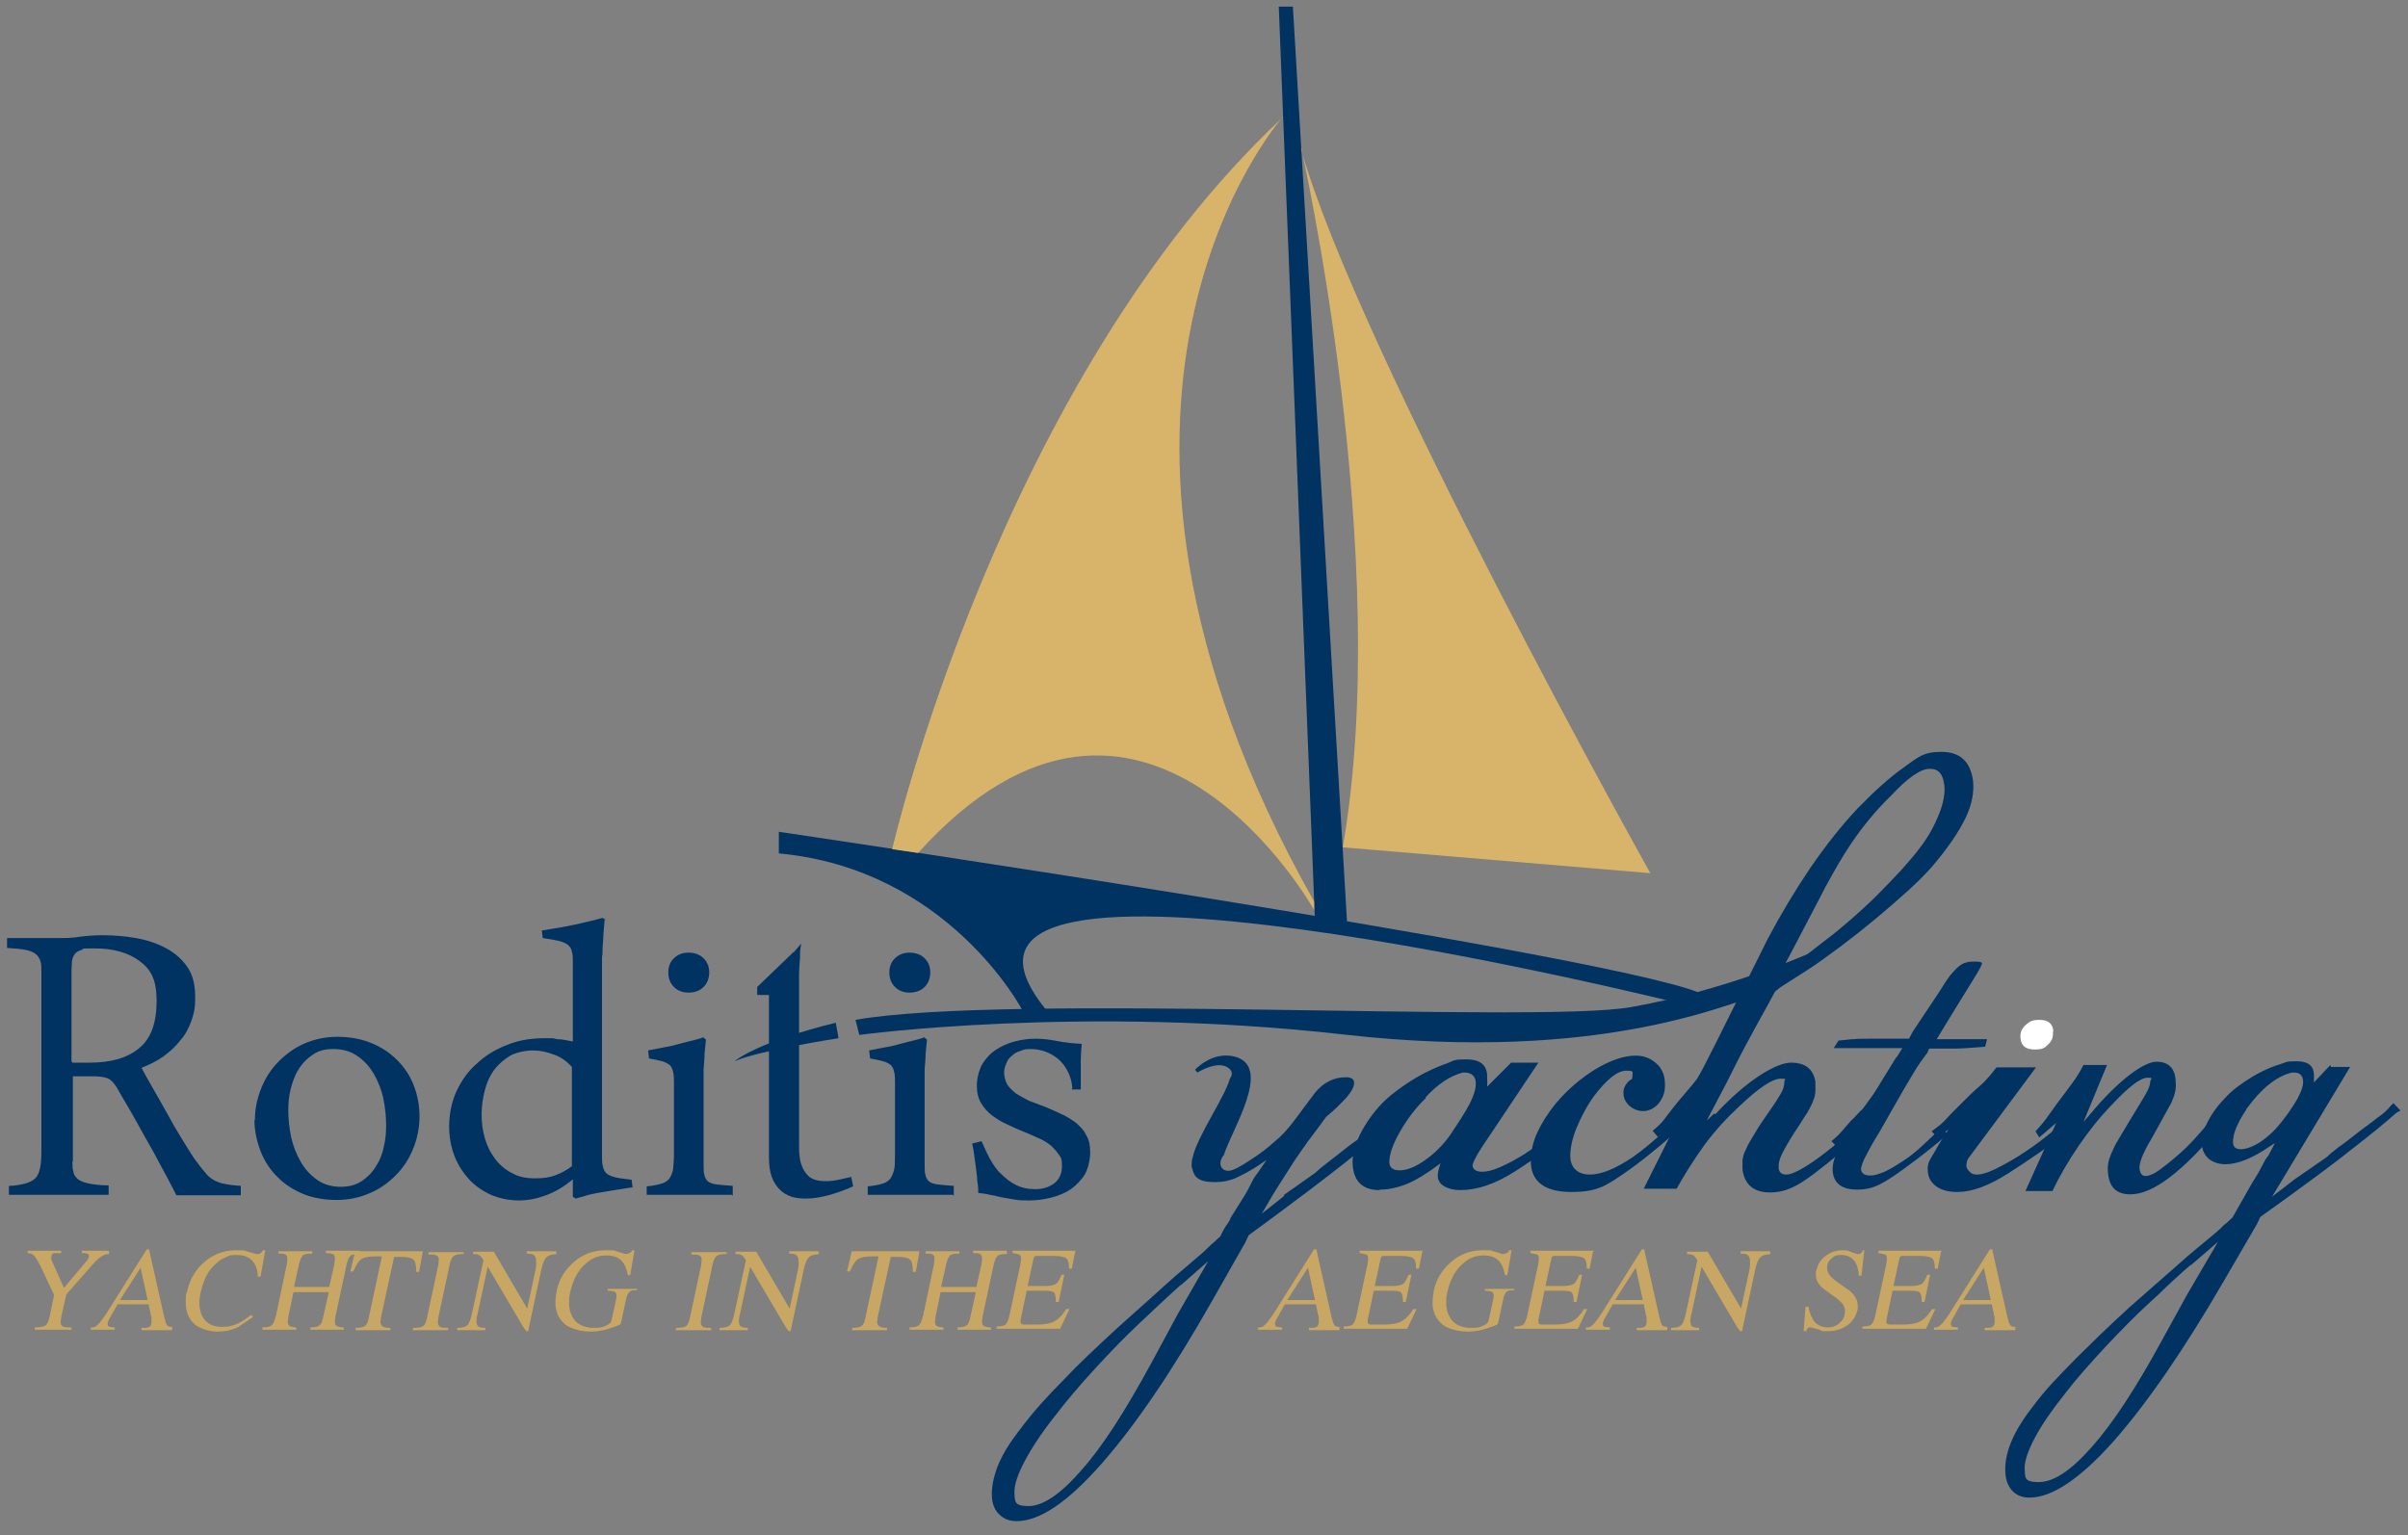 <svg xmlns="http://www.w3.org/2000/svg" id="Layer_1" viewBox="0 0 512 326.5"><rect x="0" y="0" width="512" height="326.5" fill="#808080" stroke="none"/><defs><style> .st0 { fill: #c7a763; } .st1, .st2 { fill: #003262; } .st1, .st3 { fill-rule: evenodd; } .st4 { fill: #fff; } .st3 { fill: #d7b46a; } </style></defs><path class="st0" d="M423.3,276.5l-1.5-6.9-4.4,6.9h5.8ZM428.5,282.4v.5h-6.5v-.5c.8,0,1.2,0,1.4-.1.4-.1.6-.4.7-.9,0,0,0-.2,0-.3,0-.3,0-.5,0-.8,0-.3,0-.4-.1-.5l-.5-2.4h-6.6l-1.7,3c0,0-.1.2-.2.3,0,.2-.1.3-.2.6,0,.5,0,.8.5.9.2,0,.6.1,1,.1v.5h-5.1v-.5c.4,0,.6,0,.8-.1.2,0,.4-.2.7-.5.3-.2.7-.8,1.3-1.6.4-.6.9-1.3,1.3-2l7.8-12.4h.5l.3,1.4,2.9,12.9c.2.9.4,1.5.6,1.8.2.3.6.4,1.2.4ZM412.7,266.2l-.7,3.6h-.6c0-1.1-.2-1.9-.6-2.2-.4-.3-1.3-.5-2.7-.5h-3.4c-.3,0-.5,0-.6.1-.1,0-.2.3-.3.7l-1.2,5.6h3.8c1.1,0,1.8-.2,2.3-.5.3-.3.7-.9,1.1-1.9h.6l-1.2,5.8h-.6c0-1-.1-1.7-.4-2-.2-.3-.9-.4-2-.4h-3.8s-1.3,6.2-1.3,6.2c0,.2,0,.3,0,.5,0,.3.2.4.6.5.4,0,1.4,0,2.9,0s2.8-.2,3.7-.7c.9-.5,1.7-1.3,2.5-2.6h.7l-2,4.2h-13.5v-.5c.9,0,1.5-.1,1.9-.4.3-.3.6-.9.8-1.8l2.4-11.2c0-.3,0-.5.1-.6,0,0,0-.2,0-.4,0-.5-.1-.8-.4-.9-.3-.1-.7-.2-1.4-.3v-.5h13.5ZM396.4,265.9l-.6,5.4h-.6c0-1.2-.3-2.2-.8-3-.7-.9-1.6-1.4-2.9-1.4s-1.4.2-1.9.6c-.6.4-1,1-1.1,1.8,0,.1,0,.2,0,.3v.2c0,.8.6,1.7,1.7,2.5,1,.8,2.1,1.5,3.1,2.2,1.1,1,1.7,2,1.7,3.2v.6c0,.2,0,.3-.1.4-.3,1.2-.9,2.2-1.9,3-1.2.9-2.6,1.4-4.3,1.4s-1.2,0-1.8-.3c-.6-.2-1.2-.3-1.9-.5-.3,0-.5,0-.6.2-.2.1-.3.3-.3.6h-.6l.4-5.2h.6c.3,1.5.8,2.6,1.4,3.3.7.7,1.6,1.1,2.7,1.1s1.7-.3,2.4-.8c.7-.6,1.1-1.2,1.2-1.9,0-.4.1-.6.1-.8,0-.5-.2-1.1-.6-1.6-.5-.6-1.4-1.3-2.6-2.1-1.1-.8-1.8-1.3-2.1-1.7-.6-.7-.9-1.4-.9-2.2v-.6c0-.2,0-.3.1-.4.3-1.4,1-2.4,2.1-3.2,1-.7,2.1-1.1,3.4-1.1s1.2.1,2,.4c.7.3,1.2.4,1.3.4.3,0,.6,0,.8-.3.1-.1.2-.3.3-.5h.6ZM376.4,266.2v.5c-1.1.1-1.7.3-2,.6-.5.4-.9,1.3-1.2,2.7l-2.8,13.1h-.4l-.6-.8-7.6-12.9-2.1,9.8c-.2.7-.3,1.3-.3,1.7s.1,1,.4,1.2c.3.2.8.3,1.5.3v.5h-6v-.5c1.1,0,1.8-.2,2.2-.6.4-.4.7-1.3,1-2.7l2.4-11.1c-.4-.6-.7-1-1-1.1s-.6-.2-1.2-.2v-.5h4.4l7.1,12.1,1.8-8.4c0-.3.1-.6.1-.9,0-.3,0-.6,0-.8,0-.6-.2-1.1-.5-1.3-.3-.2-.8-.3-1.5-.3v-.5h6ZM349.3,276.5l-1.5-6.9-4.4,6.9h5.8ZM354.5,282.4v.5h-6.5v-.5c.8,0,1.2,0,1.4-.1.4-.1.6-.4.7-.9,0,0,0-.2,0-.3,0-.3,0-.5,0-.8,0-.3,0-.4-.1-.5l-.5-2.4h-6.6l-1.7,3c0,0-.1.2-.2.3,0,.2-.1.3-.2.6,0,.5,0,.8.5.9.2,0,.6.1,1,.1v.5h-5.1v-.5c.4,0,.6,0,.8-.1.2,0,.4-.2.7-.5.3-.2.7-.8,1.3-1.6.4-.6.9-1.3,1.3-2l7.8-12.4h.5l.3,1.4,2.9,12.9c.2.9.4,1.5.6,1.8.2.3.6.4,1.2.4ZM338.7,266.2l-.7,3.6h-.6c0-1.1-.2-1.9-.6-2.2-.4-.3-1.3-.5-2.7-.5h-3.4c-.3,0-.5,0-.6.1-.1,0-.2.3-.3.7l-1.2,5.6h3.8c1.1,0,1.8-.2,2.3-.5.3-.3.7-.9,1.1-1.9h.6l-1.2,5.8h-.6c0-1-.1-1.7-.4-2-.2-.3-.9-.4-2-.4h-3.8s-1.3,6.2-1.3,6.2c0,.2,0,.3,0,.5,0,.3.2.4.6.5.4,0,1.4,0,2.9,0s2.8-.2,3.7-.7c.9-.5,1.7-1.3,2.5-2.6h.7l-2,4.2h-13.5v-.5c.9,0,1.5-.1,1.9-.4.3-.3.6-.9.8-1.8l2.4-11.2c0-.3,0-.5.1-.6,0,0,0-.2,0-.4,0-.5-.1-.8-.4-.9-.3-.1-.7-.2-1.4-.3v-.5h13.5ZM321.9,274v.4c-.8,0-1.2,0-1.5.3-.4.3-.6.8-.8,1.7l-1.1,5.1c0,.2-.8.5-2.3,1-1.5.5-2.9.7-4.1.7s-2.6-.2-3.6-.6c-1.3-.4-2.2-1.1-2.8-2-.4-.5-.7-1-.8-1.6-.2-.5-.3-1.1-.3-1.9s.1-1.7.3-2.8c.5-2.2,1.7-4.2,3.5-5.8,2-1.8,4.3-2.6,6.8-2.6s1.6,0,2.3.2c.7.2,1.4.4,2,.6.2,0,.5,0,.8-.2.3-.1.5-.3.6-.6h.5l-.9,5.3h-.5c-.2-1.2-.6-2.2-1.1-2.8-.8-1-1.9-1.4-3.5-1.4s-2.9.5-4.2,1.6c-1.7,1.4-2.9,3.5-3.5,6.4-.2.7-.2,1.5-.2,2.1,0,1.6.5,2.9,1.4,3.9.9.9,2.2,1.4,3.8,1.4s1.8-.1,2.5-.4c.7-.3,1.2-.6,1.3-1.1l.9-4.1c.1-.5.2-.9.2-1.2,0-.4-.1-.7-.4-.9-.3-.1-.8-.2-1.5-.2v-.4h6.5ZM302.4,266.2l-.7,3.6h-.6c0-1.1-.2-1.9-.6-2.2-.4-.3-1.3-.5-2.7-.5h-3.4c-.3,0-.5,0-.6.1-.1,0-.2.3-.3.7l-1.2,5.6h3.8c1.1,0,1.8-.2,2.3-.5.3-.3.7-.9,1.1-1.9h.6l-1.2,5.8h-.6c0-1-.1-1.7-.4-2-.2-.3-.9-.4-2-.4h-3.8s-1.3,6.2-1.3,6.2c0,.2,0,.3,0,.5,0,.3.2.4.6.5.4,0,1.4,0,2.9,0s2.8-.2,3.7-.7c.9-.5,1.7-1.3,2.5-2.6h.7l-2,4.2h-13.5v-.5c.9,0,1.5-.1,1.9-.4.3-.3.6-.9.8-1.8l2.4-11.2c0-.3,0-.5.1-.6,0,0,0-.2,0-.4,0-.5-.1-.8-.4-.9-.3-.1-.7-.2-1.4-.3v-.5h13.5ZM279.6,276.5l-1.5-6.9-4.4,6.9h5.8ZM284.8,282.4v.5h-6.5v-.5c.8,0,1.2,0,1.4-.1.4-.1.6-.4.7-.9,0,0,0-.2,0-.3,0-.3,0-.5,0-.8,0-.3,0-.4-.1-.5l-.5-2.4h-6.6l-1.7,3c0,0-.1.2-.2.3,0,.2-.1.3-.2.6,0,.5,0,.8.5.9.2,0,.6.1,1,.1v.5h-5.1v-.5c.4,0,.6,0,.8-.1.2,0,.4-.2.7-.5.3-.2.7-.8,1.3-1.6.4-.6.9-1.3,1.3-2l7.8-12.4h.5l.3,1.4,2.9,12.9c.2.9.4,1.5.6,1.8.2.3.6.4,1.2.4ZM228.6,266.2l-.7,3.6h-.6c0-1.1-.2-1.9-.6-2.2-.4-.3-1.3-.5-2.7-.5h-3.4c-.3,0-.5,0-.6.1-.1,0-.2.3-.3.7l-1.2,5.6h3.8c1.1,0,1.8-.2,2.3-.5.3-.3.7-.9,1.1-1.9h.6l-1.2,5.8h-.6c0-1-.1-1.7-.4-2-.3-.3-.9-.4-2-.4h-3.8s-1.3,6.2-1.3,6.2c0,.2,0,.3,0,.5,0,.3.2.4.6.5.4,0,1.4,0,2.9,0s2.8-.2,3.7-.7c.9-.5,1.7-1.3,2.5-2.6h.7l-2,4.2h-13.5v-.5c.9,0,1.5-.1,1.9-.4.3-.3.6-.9.8-1.8l2.4-11.2c0-.3,0-.5.1-.6,0,0,0-.2,0-.4,0-.5-.1-.8-.4-.9-.3-.1-.7-.2-1.4-.3v-.5h13.5ZM214.1,266.2v.5c-1.1,0-1.7.1-2,.4-.3.3-.6.9-.8,1.8l-2.4,11.2c0,.2,0,.5-.1.7v.3c0,.4.1.7.4.9.3.2.8.3,1.5.3v.5h-7.1v-.5c1.1,0,1.8-.2,2.1-.6.3-.3.5-.9.7-2l1.1-4.9h-7.5l-1.1,5.3c0,.4-.1.8-.1,1,0,.4.1.7.4.9.3.2.8.3,1.4.3v.5h-7.2v-.5c1.1,0,1.8-.2,2.1-.6.3-.3.5-.9.8-2l2.3-10.9c0-.5.1-.9.1-1.1,0-.4-.1-.8-.4-.9-.3-.2-.8-.2-1.5-.2v-.5h7.2v.5c-1,0-1.7.1-2,.4-.3.3-.6.9-.8,1.8l-1.1,4.9h7.5l1.1-4.9c0-.2,0-.4.1-.6,0-.2,0-.4,0-.6,0-.4-.1-.7-.4-.9s-.8-.2-1.5-.2v-.5h7.1ZM195.5,266.2l-.8,4.3h-.6c0-1.4-.2-2.3-.6-2.6-.4-.4-1.3-.6-2.7-.6h-1.4l-2.8,12.9c0,.2,0,.5-.1.7v.3c0,.4.2.7.5.9.3.2.8.3,1.6.3v.5h-7.4v-.5c1.2,0,1.9-.2,2.2-.6.3-.3.5-.9.7-2l2.7-12.6h-1.4c-1.4,0-2.4.2-3,.6-.6.4-1.1,1.3-1.7,2.6h-.6l1-4.3h14.2ZM174.1,266.2v.5c-1.1.1-1.7.3-2,.6-.5.4-.9,1.3-1.2,2.7l-2.8,13.1h-.4l-.6-.8-7.6-12.9-2.1,9.8c-.2.7-.3,1.3-.3,1.7s.1,1,.4,1.2c.3.2.8.3,1.5.3v.5h-6v-.5c1.1,0,1.8-.2,2.2-.6.4-.4.7-1.3,1-2.7l2.4-11.1c-.4-.6-.7-1-1-1.1-.3-.2-.6-.2-1.2-.2v-.5h4.4l7.1,12.1,1.8-8.4c0-.3.1-.6.1-.9,0-.3,0-.6,0-.8,0-.6-.2-1.1-.5-1.3-.3-.2-.8-.3-1.5-.3v-.5h6ZM154.5,266.2v.5c-1.1,0-1.7.1-2.1.4-.4.3-.7.9-.9,1.9l-2.4,11.2c0,.4-.1.8-.1,1,0,.5.2.8.5,1,.3.2.9.2,1.7.2v.5h-7.5v-.5c1.1,0,1.8-.1,2.2-.4.4-.3.6-.9.8-1.8l2.4-11.2c0-.5.1-.8.1-1.1,0-.4-.2-.8-.5-.9-.3-.2-.9-.2-1.7-.2v-.5h7.5ZM135.4,274v.4c-.8,0-1.2,0-1.5.3-.4.3-.6.8-.8,1.7l-1.1,5.1c0,.2-.8.5-2.3,1-1.5.5-2.9.7-4.1.7s-2.6-.2-3.6-.6c-1.3-.4-2.2-1.1-2.8-2-.4-.5-.7-1-.8-1.6-.2-.5-.3-1.1-.3-1.9s.1-1.7.3-2.8c.5-2.2,1.7-4.2,3.5-5.8,2-1.8,4.3-2.6,6.8-2.6s1.6,0,2.3.2c.7.2,1.4.4,2,.6.2,0,.4,0,.8-.2.3-.1.5-.3.6-.6h.5l-.9,5.3h-.5c-.2-1.2-.6-2.2-1.1-2.8-.8-1-1.9-1.4-3.5-1.4s-2.9.5-4.2,1.6c-1.7,1.4-2.9,3.5-3.5,6.4-.2.8-.2,1.5-.2,2.1,0,1.6.5,2.9,1.4,3.9.9.9,2.2,1.4,3.8,1.4s1.8-.1,2.5-.4c.7-.3,1.2-.6,1.3-1.1l.9-4.1c.1-.5.2-.9.2-1.2,0-.4-.1-.7-.4-.9-.3-.1-.8-.2-1.5-.2v-.4h6.5ZM118.3,266.2v.5c-1.1.1-1.7.3-2,.6-.5.4-.9,1.3-1.2,2.7l-2.8,13.1h-.4l-.6-.8-7.6-12.9-2.1,9.8c-.2.7-.3,1.3-.3,1.7s.1,1,.4,1.2c.3.2.8.3,1.5.3v.5h-6v-.5c1.1,0,1.8-.2,2.2-.6.4-.4.7-1.3,1-2.7l2.4-11.1c-.4-.6-.7-1-1-1.1-.3-.2-.6-.2-1.2-.2v-.5h4.4l7.1,12.1,1.8-8.4c0-.3.1-.6.1-.9,0-.3,0-.6,0-.8,0-.6-.2-1.1-.5-1.3-.3-.2-.8-.3-1.5-.3v-.5h6ZM98.6,266.2v.5c-1.1,0-1.7.1-2.1.4-.4.3-.7.9-.9,1.9l-2.4,11.2c0,.4-.1.8-.1,1,0,.5.2.8.5,1,.3.2.9.2,1.7.2v.5h-7.5v-.5c1.1,0,1.8-.1,2.2-.4.4-.3.6-.9.8-1.8l2.4-11.2c0-.5.1-.8.1-1.1,0-.4-.2-.8-.5-.9-.3-.2-.9-.2-1.7-.2v-.5h7.5ZM89.9,266.2l-.8,4.3h-.6c0-1.4-.2-2.3-.6-2.6-.4-.4-1.3-.6-2.7-.6h-1.4l-2.8,12.9c0,.2,0,.5-.1.7v.3c0,.4.2.7.5.9.3.2.8.3,1.6.3v.5h-7.4v-.5c1.2,0,1.9-.2,2.2-.6.3-.3.5-.9.7-2l2.7-12.6h-1.4c-1.4,0-2.4.2-3,.6-.6.4-1.1,1.3-1.7,2.6h-.6l1-4.3h14.2ZM76.5,266.2v.5c-1.1,0-1.7.1-2,.4-.3.3-.6.9-.8,1.8l-2.4,11.2c0,.2,0,.5-.1.7v.3c0,.4.1.7.4.9.3.2.8.3,1.5.3v.5h-7.1v-.5c1.1,0,1.8-.2,2.1-.6.3-.3.5-.9.7-2l1.1-4.9h-7.5l-1.1,5.3c0,.4-.1.8-.1,1,0,.4.1.7.4.9.3.2.8.3,1.4.3v.5h-7.2v-.5c1.1,0,1.8-.2,2.1-.6.3-.3.5-.9.8-2l2.3-10.9c0-.5.1-.9.1-1.1,0-.4-.1-.8-.4-.9-.3-.2-.8-.2-1.5-.2v-.5h7.2v.5c-1,0-1.7.1-2,.4-.3.3-.6.9-.8,1.8l-1.1,4.9h7.5l1.1-4.9c0-.2,0-.4.1-.6,0-.2,0-.4,0-.6,0-.4-.1-.7-.4-.9-.3-.1-.8-.2-1.5-.2v-.5h7.1ZM56.4,265.9l-1,5.6h-.6c0-1.4-.4-2.5-1.1-3.3-.8-.9-1.9-1.3-3.4-1.3s-1.4.1-2.1.4c-.7.3-1.4.6-2,1.2-.7.6-1.4,1.3-1.9,2.1-.7,1.1-1.2,2.5-1.6,4.1-.2.8-.3,1.7-.3,2.4,0,1.7.5,3,1.4,3.9.9.8,2,1.2,3.4,1.2s2.7-.3,3.9-1c.7-.4,1.5-.9,2.3-1.6l.4.5c-1,.7-2.1,1.4-3.1,2.1-1.4.7-2.9,1-4.4,1s-3.5-.5-4.7-1.4c-1.4-1.1-2.1-2.7-2.1-4.8s0-1.5.3-2.4c.6-2.7,1.9-4.8,4-6.5,1.9-1.5,4-2.2,6.4-2.2s1.5,0,2.2.2c.7.2,1.4.4,2.1.6.2,0,.3,0,.4,0,.4,0,.8-.4,1-.8h.6ZM31.4,276.5l-1.5-6.9-4.4,6.9h5.8ZM36.6,282.4v.5h-6.5v-.5c.8,0,1.2,0,1.4-.1.4-.1.6-.4.7-.9,0,0,0-.2,0-.3,0-.3,0-.5,0-.8,0-.3,0-.4-.1-.5l-.5-2.4h-6.6l-1.7,3c0,0-.1.2-.2.3,0,.2-.1.3-.2.6,0,.5,0,.8.5.9.2,0,.6.1,1,.1v.5h-5.1v-.5c.4,0,.6,0,.8-.1.2,0,.4-.2.7-.5.3-.2.7-.8,1.3-1.6.4-.6.9-1.3,1.3-2l7.8-12.4h.5l.3,1.4,2.9,12.9c.2.9.4,1.5.6,1.8.2.3.6.4,1.2.4ZM23.2,266.2v.5c-.7,0-1.2.2-1.6.5-.7.4-1.5,1.2-2.5,2.4l-5,5.7-1.1,4.9c0,.3,0,.5-.1.6,0,0,0,.2,0,.4,0,.5.2.8.5.9.3.2.9.2,1.8.2v.5h-7.8v-.5c1.3,0,2-.2,2.4-.5.3-.3.6-1,.8-2l.9-4.4-2.3-4.9c-.8-1.8-1.5-2.9-1.9-3.4-.3-.4-.8-.6-1.4-.6v-.5h7.1v.5c-.7,0-1.1,0-1.5,0-.3,0-.5.3-.6.7,0,.1,0,.3,0,.5,0,.2.1.4.2.6l2.5,5.6,4.8-5.7c.2-.2.3-.4.3-.4.1-.2.2-.4.2-.5,0-.3,0-.5-.2-.6-.2-.2-.7-.2-1.3-.2v-.5h5.6Z"></path><path class="st2" d="M228,231.3c-.1-1.2-.4-2.3-.9-3.3-.5-1-1.1-1.9-1.9-2.6-.8-.7-1.7-1.3-2.8-1.7-1-.4-2.2-.6-3.3-.6s-1.4.1-2.1.4c-.7.2-1.3.5-1.8,1-.5.4-1,.9-1.2,1.6-.3.6-.5,1.3-.5,2.1s.3,1.8.7,2.5c.5.7,1.1,1.3,1.9,1.9.8.5,1.7,1,2.7,1.5,1,.4,2.1.8,3.2,1.2,1.2.5,2.4,1,3.6,1.6,1.2.5,2.2,1.2,3.2,1.9.9.8,1.7,1.6,2.2,2.7.6,1,.8,2.2.8,3.6s-.4,3.3-1.1,4.6c-.8,1.3-1.8,2.3-3,3.2-1.2.8-2.6,1.4-4.2,1.8-1.6.4-3.2.6-4.7.6s-2,0-3.1-.2c-1-.2-2-.3-2.9-.5-.8-.2-1.6-.4-2.3-.5-.8-.2-1.6-.3-2.5-.4,0-.7,0-1.5-.2-2.4,0-1-.2-2-.3-3-.1-1-.3-2-.4-2.9-.1-.9-.3-1.7-.4-2.2l2-.5c.6,1.3,1.1,2.5,1.8,3.8.7,1.2,1.4,2.3,2.4,3.2.9.9,1.9,1.7,3.1,2.3,1.2.6,2.5.9,4.1.9s2.9-.4,4-1.2c1.1-.8,1.7-2.1,1.7-3.7s-.2-1.8-.7-2.5c-.5-.7-1.1-1.4-1.8-2-.8-.6-1.6-1.1-2.6-1.5-1-.4-1.9-.9-3-1.3-1.2-.5-2.4-1-3.6-1.6-1.2-.5-2.2-1.2-3.2-1.9-.9-.7-1.7-1.6-2.3-2.6-.6-1-.9-2.3-.9-3.7s.4-3.2,1.1-4.5c.8-1.3,1.7-2.3,2.9-3.1,1.2-.8,2.5-1.4,4-1.8,1.5-.4,3-.6,4.5-.6s3.1.2,4.6.5c1.5.3,3.3.5,5.2.6-.1,1.2-.2,2.4-.2,3.4,0,1.1,0,2.3,0,3.5v2.8h-1.9ZM189.1,206.8c0-1.2.4-2.3,1.2-3,.8-.8,1.8-1.2,3.1-1.2s2.4.4,3.2,1.2c.8.8,1.2,1.8,1.2,3s-.4,2.3-1.2,3.1c-.8.8-1.9,1.2-3.2,1.2s-2.3-.4-3.1-1.2c-.8-.8-1.2-1.8-1.2-3.1ZM202.6,254.1c-1.2,0-2.7,0-4.5,0-1.7,0-3.5,0-5.4,0s-3,0-4.4,0c-1.4,0-2.7,0-3.8,0v-1.8c1.2-.1,2.2-.3,2.9-.5.8-.2,1.3-.5,1.8-1,.4-.5.7-1.2.9-2s.2-2,.2-3.4v-15c0-1,0-1.9-.2-2.5-.1-.6-.4-1.1-.7-1.4-.4-.3-.9-.6-1.6-.8-.7-.2-1.7-.4-2.8-.6l-.2-1.7c1.2-.2,2.4-.5,3.6-.7,1.2-.2,2.4-.5,3.4-.8,1.1-.3,2-.5,2.8-.7.8-.2,1.5-.4,1.9-.6l.6.5c-.1,1-.2,1.9-.3,3,0,1.1-.1,2.1-.2,3.2,0,1,0,2,0,3,0,.9,0,1.7,0,2.4v15.1c0,.9,0,1.6.2,2.2.1.5.4,1,.8,1.3.4.3,1,.5,1.8.6.8.1,1.9.2,3.4.3v2.1ZM142.1,206.8c0-1.2.4-2.3,1.2-3,.8-.8,1.8-1.2,3.1-1.2s2.4.4,3.2,1.2c.8.8,1.2,1.8,1.2,3s-.4,2.3-1.2,3.1c-.8.8-1.9,1.2-3.2,1.2s-2.3-.4-3.1-1.2c-.8-.8-1.2-1.8-1.2-3.1ZM155.6,254.1c-1.2,0-2.7,0-4.5,0-1.7,0-3.5,0-5.4,0s-3,0-4.4,0c-1.4,0-2.7,0-3.8,0v-1.8c1.2-.1,2.2-.3,2.9-.5.8-.2,1.3-.5,1.8-1,.4-.5.7-1.2.9-2,.1-.9.2-2,.2-3.4v-15c0-1,0-1.9-.2-2.5-.1-.6-.4-1.1-.7-1.4-.4-.3-.9-.6-1.6-.8-.7-.2-1.7-.4-2.8-.6l-.2-1.7c1.2-.2,2.4-.5,3.6-.7,1.2-.2,2.4-.5,3.4-.8,1.1-.3,2-.5,2.8-.7.8-.2,1.5-.4,1.9-.6l.6.5c-.1,1-.2,1.9-.3,3,0,1.1-.1,2.1-.2,3.2,0,1,0,2,0,3,0,.9,0,1.7,0,2.4v15.1c0,.9,0,1.6.2,2.2.1.5.4,1,.8,1.3.4.3,1,.5,1.8.6.8.1,1.9.2,3.4.3v2.1ZM121.6,226.9c-1.1-1.2-2.3-2.1-3.8-2.6-1.5-.6-3-.9-4.5-.9s-3.5.4-4.8,1.1c-1.3.8-2.5,1.8-3.4,3-.9,1.2-1.6,2.7-2,4.3-.4,1.6-.7,3.3-.7,5.1s.2,3.5.7,5.2c.5,1.7,1.2,3.1,2.2,4.4,1,1.3,2.2,2.3,3.6,3,1.4.8,3,1.1,4.9,1.1s3.1-.2,4.4-.7c1.3-.5,2.4-1.1,3.4-1.9v-21.1ZM128.6,195.2c-.1,1-.2,2.1-.3,3.4,0,1.3-.2,2.6-.2,3.9,0,1.3-.1.2-.1,1.4,0,1.1,0,2,0,2.7v38.9c0,1.1,0,2,.2,2.6.1.6.4,1.1.8,1.5.4.3,1,.6,1.9.8.8.2,1.9.3,3.4.5l.2,1.6c-1.2.2-2.5.4-3.8.6-1.3.2-2.5.4-3.6.6-1.1.2-2.1.4-2.9.7-.8.2-1.4.4-1.8.5l-.6-.4v-3.7c-1.9,1.6-3.8,2.7-5.7,3.4-1.9.7-3.8,1.1-5.8,1.1s-3.9-.4-5.7-1.1c-1.8-.8-3.3-1.8-4.7-3.2-1.3-1.4-2.4-3-3.2-5-.8-2-1.2-4.1-1.2-6.5s.5-5.2,1.6-7.5c1.1-2.3,2.5-4.3,4.4-5.9,1.8-1.7,4-3,6.4-3.9,2.4-1,5.1-1.4,7.9-1.4s1.4,0,2.6.2c1.2,0,2.3.3,3.4.5v-16.6c0-1.1,0-1.9-.2-2.5-.1-.6-.4-1.1-.9-1.5-.4-.3-1.1-.6-1.9-.8-.8-.2-2-.4-3.4-.6l-.2-1.6c1.4-.2,2.8-.5,4.2-.7,1.4-.3,2.7-.5,3.9-.8,1.2-.3,2.2-.5,3-.7.8-.2,1.4-.4,1.8-.5l.6.4ZM72.5,252.4c1.7,0,3.2-.4,4.4-1.2,1.2-.8,2.2-1.8,3-3.1.8-1.2,1.4-2.6,1.7-4.2.4-1.6.5-3.1.5-4.7s-.2-3.7-.6-5.6c-.4-1.9-1.1-3.6-2-5.2-.9-1.5-2-2.8-3.5-3.8-1.4-1-3.1-1.5-5.1-1.5s-3.2.4-4.4,1.2c-1.2.8-2.2,1.8-3,3.1-.8,1.2-1.3,2.7-1.7,4.2-.4,1.6-.5,3.1-.5,4.7s.2,3.6.6,5.5c.4,1.9,1.1,3.6,2,5.2.9,1.6,2,2.8,3.5,3.9,1.4,1,3.1,1.5,5.1,1.5ZM54.2,238.2c0-2.4.5-4.7,1.4-6.9.9-2.2,2.1-4,3.7-5.6,1.6-1.6,3.4-2.9,5.5-3.8,2.1-.9,4.4-1.4,6.9-1.4s5,.4,7.2,1.3c2.2.9,4,2.1,5.6,3.7,1.5,1.5,2.7,3.3,3.5,5.4.8,2.1,1.2,4.3,1.2,6.6s-.5,4.8-1.4,6.9c-.9,2.2-2.1,4-3.7,5.6-1.6,1.6-3.4,2.9-5.6,3.8-2.1.9-4.4,1.4-6.9,1.4s-5-.4-7.2-1.3c-2.1-.9-4-2.1-5.5-3.7-1.5-1.5-2.7-3.3-3.5-5.4-.8-2.1-1.3-4.3-1.3-6.6ZM15.4,226c.3,0,.6,0,.9,0,.3,0,.6,0,.9,0h1.8c4.6,0,8.1-1,10.6-3.1,2.5-2,3.7-5.4,3.7-10s-1.2-6.7-3.6-8.5c-2.4-1.8-5.6-2.7-9.5-2.7s-2.1.1-2.8.3c-.7.2-1.2.5-1.5.9-.3.4-.5.9-.6,1.5,0,.6-.1,1.3-.1,2v19.3ZM168.7,202.5l-7.7,7.4v1.7h2.5v6.1s0,.9,0,.9v16.7c0,2.5,0,4.6,0,6.1,0,1.5,0,2.6,0,3.3v1.5c0,1.6.2,3,.6,4.1.4,1.1,1,2,1.7,2.7.7.7,1.6,1.2,2.5,1.5.9.3,2,.4,3.1.4,1.6,0,3.3-.3,5.1-.8,1.7-.5,3.4-1.1,4.9-1.8l-.4-2c-.9.2-1.8.4-2.7.6-.9.2-1.8.3-2.7.3s-1.6-.1-2.3-.3c-.7-.2-1.3-.6-1.8-1.2-.5-.6-.9-1.3-1.2-2.3-.3-1-.4-2.2-.4-3.6v-21.5h0v-2.4h0c0-1.1,0-11.3,0-12.5,0-1.2.1-2.4.2-3.6,0-1,0-1.9.2-2.7v-.4s-.6.8-1.5,1.8ZM15.4,246.9c0,.9,0,1.7.2,2.3.1.6.4,1.1,1,1.6.5.4,1.3.7,2.3.9,1,.2,2.4.4,4.2.4v2c-2,0-3.9,0-5.9,0-2,0-3.9,0-5.8,0s-1.5,0-2.4,0c-.9,0-1.8,0-2.7,0s-1.7,0-2.4,0c-.8,0-1.4,0-2,0v-1.9c1.4,0,2.6-.3,3.5-.5.9-.3,1.6-.6,2.1-1.1.5-.5.8-1.2,1-2.1.2-.9.3-2.1.3-3.5v-38.3c0-.9,0-1.7-.2-2.3-.2-.6-.5-1.1-1-1.5-.5-.4-1.2-.7-2.2-.9-1-.2-2.3-.3-3.9-.4v-2.1c.7,0,1.5,0,2.3,0,.8,0,1.7,0,2.7,0s1.9,0,3,0c1,0,2,0,2.9,0,1.5,0,3.1,0,4.7-.3,1.6-.2,3.2-.3,4.8-.3,2.3,0,4.7.2,7,.6,2.3.4,4.4,1.1,6.3,2.1,1.9,1,3.4,2.3,4.6,4,1.2,1.7,1.7,3.8,1.7,6.5s-.3,3.4-.8,5c-.6,1.6-1.3,3-2.4,4.2-1,1.3-2.2,2.4-3.6,3.4-1.4,1-2.9,1.7-4.6,2.4,1.2,2.3,2.5,4.5,3.7,6.6,1.2,2.1,2.3,4.1,3.3,5.9,1,1.7,2,3.3,2.8,4.6.8,1.3,1.5,2.4,2.1,3.1.7,1,1.4,1.8,1.9,2.4.5.6,1.1,1,1.8,1.4.6.3,1.4.6,2.2.7.9.2,1.9.3,3.3.4v2c-1.3,0-2.8,0-4.7,0-1.9,0-3.7,0-5.4,0s-1.1,0-1.8,0c-.7,0-1.2,0-1.8,0-.4-.8-1-2-1.8-3.5-.8-1.5-1.8-3.3-2.9-5.4-1.1-2-2.4-4.2-3.7-6.6-1.3-2.4-2.8-4.8-4.2-7.3-.2-.4-.5-.7-.7-1-.2-.3-.5-.5-.8-.8-.3-.2-.8-.4-1.3-.5-.5-.1-1.3-.2-2.1-.2h-1.7c-.3,0-.7,0-1.2,0-.4,0-1,0-1.6,0v18.1Z"></path><path class="st2" d="M465.8,269.1l5.8-5-6.5,11.1-5.5,10c-5.5,10.1-10.5,17.7-14.9,22.6-4.4,5-8.1,7.4-11.2,7.4s-2.9-.9-3-2.7c-.1-1.6.6-3.8,2.2-6.8,1.6-3,3.8-6.1,6.6-9.6,2.2-2.9,5-6,8.3-9.6,3.3-3.5,6.5-6.8,9.7-9.7.9-.8,2-1.8,3.4-3.2,1.4-1.3,3.1-2.9,5.1-4.6M477.6,235.9c3.2-4.4,6.4-7,9.7-7.8h.5c1.2,0,1.8.6,1.9,1.8.1,1.8-1.4,4.6-4.5,8.6-1.4,1.8-2.9,3.2-4.5,4.3-1.7,1.1-3.1,1.6-4.2,1.6s-1.6-.4-1.7-1.3c-.1-1.8.8-4.1,2.8-7.1ZM495.5,226.5l-3.5,3.7c0-.4,0-.7,0-1,0-.2,0-.5,0-.7-.1-1.9-1.3-2.8-3.7-2.8s-2.1.2-3.4.6c-1.3.4-2.6.9-4,1.6-1.4.7-2.7,1.5-4,2.4-1.3.9-2.5,1.8-3.4,2.8-1.7,1.7-3,3.4-4,5.3-1,1.9-1.4,3.5-1.3,4.9,0,1.4.6,2.4,1.5,3.2.9.7,2.1,1.1,3.5,1.1,2.6,0,5.8-1.3,9.4-3.8l1.1-.7-1.4,2.7c-.3.3-.7.9-1.2,1.9-.5,1-1.2,2.3-2.2,3.8l-4.2,7.4c-.5.5-1,.9-1.4,1.3-.5.3-.8.7-1.1,1-.3.3-1,.9-2.2,1.9-1.2,1-2.8,2.3-4.8,4-1.7,1.5-3.6,3.2-5.8,5.1s-4.4,3.9-6.6,5.8c-2.2,2-4.2,3.9-6.2,5.8-1.9,1.9-3.5,3.4-4.8,4.7-1.9,1.9-3.6,3.7-5.3,5.5-1.7,1.8-3.2,3.7-4.7,5.7-3.9,5.1-5.7,9.6-5.4,13.6.1,1.6.6,2.8,1.5,3.8.9.9,2.1,1.4,3.6,1.4,4.8,0,10.8-4,18-12.1,7.1-8.1,14.9-19.4,23.3-33.9l7.1-12.2.7-1.5,5.3-3.8c2.3-1.7,4.7-3.4,7.1-5.2,2.4-1.8,4.7-3.5,6.8-5.2,2.2-1.7,4.1-3.2,5.8-4.6,1.7-1.4,3-2.5,4-3.4l.8-.4-1.5-1.6c-.5.5-.9.9-1.2,1.3-.3.3-.8.8-1.5,1.3-.4.3-1,.7-1.7,1.3-.7.5-1.6,1.2-2.7,2-1.9,1.5-3.4,2.7-4.6,3.5-1.2.9-2,1.6-2.5,2.1l-6.8,4.7-4.8,3.7,16.6-27.6h-4.1Z"></path><path class="st2" d="M430.7,253.3h5.7c1.5-3.2,3.4-6.4,5.5-9.5,2.1-3.1,4.4-6,6.9-8.6,3.7-4,6.3-6,7.8-6s.6.3.6.8c0,.5-.2,1.2-.6,2-.4.8-1.2,2.1-2.3,3.9-1.3,2.2-2.4,3.9-3.2,5.3-.8,1.3-1.5,2.5-1.9,3.5-.5,1-.7,1.8-.9,2.4-.1.6-.2,1.3-.1,2.1.2,3.2,1.7,4.8,4.8,4.8,4.8,0,11.2-4.9,19.2-14.6l.6-.6-1.3-2.1c-1,1-2,2.2-3.1,3.5-1.1,1.3-2.3,2.6-3.5,3.8-1.9,1.8-3.7,3.3-5.2,4.4-1.5,1.2-2.7,1.7-3.5,1.7s-1.2-.6-1.3-1.7c0-.5.1-1.2.5-2.2.4-1,1-2.3,2.1-4.1l3.7-6.7c.5-.8.8-1.6,1.1-2.5.3-.9.4-1.9.3-2.9-.1-2.8-1.5-4.2-4.1-4.2s-8,3.8-14.2,11.3l-1.3,1.5,5-12.1h-5c-.7,1.4-1.5,2.6-2.2,3.6-.7,1-1.9,2.5-3.5,4.7-1,1.4-1.8,2.5-2.3,3.2-.5.7-1.3,1.6-2.2,2.6l.8,1.3,3.6-3.1-6.5,14.4Z"></path><path class="st2" d="M412,241.9l2.3-1.7-2,3.1c-.7,1.2-1.3,2.3-1.8,3.1-.5.8-.7,1.6-.6,2.5,0,1.5.7,2.6,1.8,3.4,1.1.8,2.6,1.2,4.5,1.2,3.1,0,6.6-1.3,10.7-3.9,4.1-2.6,9-6,14.8-10.2l.8-.6-1.7-2c-1.8,1.6-3.6,3.2-5.6,4.8-2,1.6-4,3-5.9,4.2-1.9,1.2-3.6,2.1-5.2,2.9-1.5.7-2.8,1.1-3.7,1.1s-1.2-.2-1.6-.6c-.4-.4-.6-.7-.7-1.1,0-.2,0-.6.1-1,.1-.4.3-.8.5-1l14.2-19.1h-8.4c-1.3,1.7-2.5,3.1-3.6,4-1.1.9-2.5,2.3-4.2,4-1.4,1.4-2.4,2.4-3,3.1-.6.7-1.6,1.5-3,2.5l1.3,1.3Z"></path><path class="st4" d="M436.6,219.4c-.1-1.7-1.1-2.5-2.9-2.5s-2.2.4-3,1.1c-.8.7-1.2,1.6-1.1,2.7.1,1.7,1.1,2.5,3,2.5s2.2-.4,2.9-1.1c.8-.7,1.1-1.6,1-2.7"></path><path class="st2" d="M414.2,241.3l-1.4-1.6c-1.3,1.4-2.7,2.7-4.1,4-1.4,1.3-2.8,2.4-4.2,3.3-1.4.9-2.7,1.7-3.8,2.2-1.2.5-2.2.8-3,.8-1.2,0-1.9-.4-2-1.3,0-.5.3-1.6,1.2-3.2.5-1,1.2-2.3,2.2-3.9,1-1.6,2.1-3.7,3.5-6.1,1.7-3,3.1-5.4,4.2-7.2,1.1-1.9,2.1-3.2,2.7-4,.2-.2.3-.4.4-.6,0-.2.2-.4.3-.7h1.1c1.4,0,2.9,0,4.5,0,1.6,0,3.7-.2,6.3-.4l.4-1.6h-10.7c0-.1,8.7-14.2,8.7-14.2l.7-1.3c0-.2.1-.3.2-.4,0,0,0-.1,0-.2,0-.3-.5-.4-1.4-.4s-1.3,0-1.9.2c-.6.1-1.1.4-1.7.9-.5.4-1.1,1.1-1.8,1.9-.6.8-1.4,2-2.3,3.5l-5.6,8.4-.8,1.5h-1.4c-.5,0-1.3,0-2.3,0-1,0-2.4,0-4.1,0s-3.1,0-3.9.1c-.8,0-1.9.2-3.3.3l-1,1.6h14.6c-.3.5-.6.9-.8,1.3-.2.3-.4.6-.6.8-1.2,2-2.2,3.5-2.9,4.7-.7,1.2-1.3,2.1-1.8,2.9-.5.7-.9,1.3-1.3,1.8-.3.4-.7,1-1.1,1.5-.4.3-.7.7-1.1,1.1-.4.4-.8.9-1.3,1.3-1,1.1-1.6,1.9-2.1,2.4-.4.5-1.1,1.2-2.1,2l1,1,1.5-1c-1.1,2-1.8,3.4-2,4.2-.2.8-.3,1.6-.2,2.4.3,2.5,2.1,3.7,5.2,3.7s4.9-1,7.9-3c2.9-2,6.5-4.7,10.7-8.2l.5-.4Z"></path><path class="st2" d="M383.3,203.8l-4.5,2.6c2.3-4.2,4.1-7.8,5.6-10.6,1.5-2.8,2.7-5.2,3.7-7.1,1-1.9,2-3.6,2.8-5,.8-1.4,1.7-2.8,2.7-4.3,2.5-3.7,5.3-7.1,8.4-10.1,3.6-3.9,6.4-5.8,8.3-5.8s2.8,1.1,3.1,3.4c.2,1.6-.1,3.7-1.1,6.2-1,2.5-2.3,4.9-4,7.1-1.1,1.5-2.5,3.1-4.1,4.9-1.6,1.7-3.3,3.5-5.1,5.3-1.8,1.8-3.7,3.5-5.5,5.1-1.9,1.6-3.5,3-5,4.1l-5.3,4.1ZM364.5,236.8l-1.6,1.5,4.2-8c1.6-3.2,3-6,4.3-8.4,1.3-2.4,2.8-5.2,4.6-8.4l1.4-2.6,1.1-.9,6.4-4.1c2.1-1.4,4.3-3,6.7-4.8,2.4-1.8,4.8-3.7,7.2-5.7,2.4-2,4.7-4,6.8-5.9,2.1-1.9,3.9-3.7,5.3-5.3,3.3-3.9,5.6-7.3,7-10.2,1.4-2.9,1.9-5.6,1.6-8.1-.6-4-2.8-6-6.7-6s-4.9,1.1-8,3.3c-3.1,2.2-6.3,5.1-9.8,8.7-3.4,3.6-6.8,7.9-10.1,12.7-3.3,4.9-6.3,9.9-9.1,15.2l-11,22.1-2.5,4.9c-.4.7-.7,1.4-1.1,2-.3.6-.7,1.1-1.2,1.7-.5.6-1,1.2-1.6,1.9-.6.7-1.3,1.5-2.1,2.5-1.1,1.4-1.9,2.4-2.4,3.1-.5.7-1.3,1.5-2.5,2.5l1.1,1.3,4-3-7,14h7c1.7-3.1,3.7-6.2,5.9-9.3,2.3-3.1,4.8-5.8,7.5-8.3,4.1-3.9,7-5.8,8.7-5.8s.7.2.8.7c0,.5-.1,1.2-.5,2-.4.8-1.2,2.1-2.4,3.8-1.4,2-2.5,3.6-3.3,5-.8,1.3-1.5,2.4-1.9,3.4-.5.9-.7,1.7-.8,2.4,0,.7,0,1.3,0,2,.4,3.2,2.4,4.9,5.8,4.9s5.8-1.3,9.3-3.9c3.4-2.6,7.6-6,12.5-10.3l.6-.6-1.7-2.1c-2,2.1-4.4,4.5-7.2,7.1-2.1,1.7-4.1,3.2-5.9,4.3-1.8,1.1-3.2,1.7-4.1,1.7s-1.5-.4-1.6-1.3c-.1-.9.1-1.9.7-3.1.6-1.2,1.5-2.8,2.8-4.8,1.1-1.6,1.9-3,2.6-4,.6-1.1,1.1-2,1.3-2.7.3-.7.4-1.4.4-2,0-.6,0-1.2,0-1.8-.4-2.7-2.1-4.1-5.2-4.1s-9.4,3.7-16.1,11Z"></path><path class="st2" d="M359.7,238l1.1-4.5c-3.5,4.2-9.8,9.9-13.5,12.5-3.7,2.5-6.8,3.8-9.2,3.8s-4-1.2-4.2-3.5c-.1-1.8.3-3.9,1.3-6.4,1-2.4,2.2-4.7,3.8-6.9,2.7-3.5,4.9-5.3,6.8-5.3s1.2.4,1.3,1.2c0,.4-.1.7-.5.8-1,.8-1.5,1.8-1.4,2.9,0,1,.5,1.9,1.3,2.6.8.7,1.8,1.1,2.9,1.1s2.5-.6,3.4-1.8c.9-1.2,1.3-2.5,1.2-4.1,0-1.8-.7-3.3-1.9-4.3-1.1-1-2.6-1.6-4.3-1.6-2.5,0-5.4,1-8.6,2.9-3.2,2-6,4.4-8.5,7.4-1.7,2.1-3,4.2-4,6.4-.9,2.2-1.3,4.2-1.2,6.2.2,4,3.1,6.1,8.6,6.1s7.3-1.3,11-3.8c3.7-2.5,8.2-6.2,13.7-11.1l.7-.6Z"></path><path class="st2" d="M303.1,233.4c2.6-2.9,5.3-4.6,7.9-5.3h.4c1.5,0,2.4.8,2.4,2.3,0,1.1-.4,2.6-1.4,4.5-1,1.9-2.4,4-4,6.4-1.6,2.3-3.5,4.1-5.5,5.5-2,1.4-3.8,2.1-5.3,2.1s-2.1-.6-2.2-1.7c0-1.5.6-3.6,2.2-6.4,1.6-2.8,3.4-5.2,5.6-7.3M293.4,253c1.8,0,3.7-.4,5.7-1.2,2-.8,4.4-2.3,7.2-4.4-.4,1.1-.6,2-.6,2.6,0,1,.5,1.8,1.4,2.3.9.5,2,.8,3.4.8,3.6,0,7.4-1.3,11.5-3.9,2.2-1.4,4.7-3.1,7.5-5.1v-2.5c-1.8,1.4-3.6,2.7-5.3,3.8-1.9,1.2-3.6,2.1-5.2,2.8-1.6.7-2.8,1-3.9,1s-1.9-.4-2-1.3c0-.5.6-1.8,1.9-3.8l12.1-18.1h-5.8l-5.1,5.1c0-.6.1-1.1,0-1.5,0-.4,0-.7,0-.9-.1-2.3-1.6-3.4-4.4-3.4s-2.5.2-4,.8c-1.5.5-3.1,1.2-4.7,2-1.6.8-3.2,1.8-4.8,2.9-1.6,1.1-3.1,2.3-4.4,3.6-2,2.1-3.6,4.4-4.8,6.8-1.1,2.4-1.6,4.5-1.5,6.2.2,3.6,2.1,5.5,5.7,5.5Z"></path><path class="st2" d="M251.1,273.3l5.8-5.1-6.5,11.3-5.5,10.2c-5.6,10.3-10.5,18-15,23-4.4,5.1-8.2,7.6-11.2,7.6s-2.9-.9-3-2.7c-.1-1.6.6-3.9,2.2-6.9,1.6-3,3.8-6.3,6.6-9.8,2.2-2.9,5-6.2,8.3-9.8,3.3-3.6,6.5-6.9,9.7-9.9.9-.8,2-1.9,3.4-3.2,1.4-1.3,3.1-2.9,5.1-4.7M273.1,254.3l-4.8,3.8c1.5-2.6,2.8-4.8,3.9-6.5,1.1-1.7,2.1-3.3,3-4.7,1-1.5,2-2.9,3-4.3,1.1-1.4,2.3-3.1,3.8-5.1,1.7-1.4,3.1-2.8,4.3-4.1,1.1-1.3,1.7-2.4,1.6-3.2,0-.7-.6-1.1-1.7-1.1-2.6,0-4.8,1.1-6.6,3.3l-4.4,5.9c-1.2,1.6-2.5,3.1-4.1,4.4-1.5,1.4-3.1,2.6-4.8,3.7-2.5,1.7-4.2,2.6-5.1,2.6s-1.6-.5-1.7-1.4c0-.4,0-.8.3-1.3,0-.2.2-.4.4-.6,1.7-5.5,10.5-18.9,2.3-21-4.8-1.2-8.4,2.8-8.4,2.8l.5.6s4.4-2.8,6.7-.9c0,0,.1.1.2.2h0c.6.6.5,1.3,0,2-1.1,4-6.9,12.2-7.9,16.7-.1.3-.2.7-.2,1.1-.1,1.1.1,1.3.1,1.3.2,1,.6,1.7,1.2,2.1.8.6,2,.8,3.7.8s2.9-.3,4.2-.8c1.3-.6,2.9-1.4,4.6-2.5l2.1-1.4-2,2.9c-.5.6-.9,1.3-1.3,2.1-.4.8-.8,1.7-1.4,2.6l-3,4.8c0,.3-.3.7-.7,1.3-.4.5-.9,1.4-1.4,2.5-.5.5-1,.9-1.4,1.3-.5.4-.8.7-1.1,1-.3.3-1,1-2.2,2-1.2,1-2.8,2.4-4.8,4.1-1.7,1.5-3.6,3.2-5.8,5.2-2.2,2-4.4,3.9-6.6,5.9-2.2,2-4.3,4-6.3,5.9-2,1.9-3.6,3.5-4.8,4.8-1.9,1.9-3.7,3.8-5.3,5.6-1.7,1.9-3.2,3.8-4.7,5.8-2,2.6-3.5,5.1-4.4,7.4-.9,2.4-1.3,4.5-1.2,6.4.1,1.6.6,2.9,1.6,3.8,1,1,2.2,1.4,3.7,1.4,4.9,0,10.9-4.1,18.1-12.3,7.2-8.2,15-19.7,23.4-34.5l7.1-12.5.7-1.5,5.3-3.9c2.3-1.7,4.7-3.5,7.1-5.3,2.4-1.8,4.7-3.6,6.9-5.3,2.2-1.7,4.1-3.3,5.8-4.7,1.7-1.4,3.1-2.6,4.1-3.5l.6-.5-1.4-1.7c-.5.5-.9.9-1.3,1.3-.3.3-.8.8-1.4,1.3-.4.3-1,.7-1.7,1.3-.7.6-1.6,1.2-2.7,2-1.9,1.5-3.4,2.7-4.6,3.6-1.2.9-2,1.6-2.5,2.1l-6.8,4.8Z"></path><path class="st1" d="M384.6,202.8s-17.9,7.9-37.9,11.4c-20,3.5-132.8-3-164.8,2.7l.8,3.2s47.3-6.4,102.9-.1c55.6,6.3,83.4-7,93-10.2l1.1-2.6,4.8-4.4Z"></path><path class="st1" d="M177.7,217.5l.6,3.3s-17.4,2.7-22.1,4.9c0,0,4.2-3.9,21.5-8.2"></path><path class="st1" d="M217.3,214.7s-15.7-29.9-51.7-33.2v-4.6s173.1,25.5,195.4,34.1l-3.8,2.4s-170.1-42.4-134.9,1.2l-2.5,2-2.7-.3v-1.7Z"></path><polygon class="st1" points="279.6 196.1 271.9 1.4 274.9 1.4 286.4 195.9 283.9 197.5 279.6 196.1"></polygon><path class="st3" d="M272.8,24.8s-53.7,60,6.6,166.9v1.8c0,0-36.4-65-84.2-12.1l-5.5-.8s22.9-99.5,83.1-155.7"></path><path class="st3" d="M276.7,31.6s19.6,86.9,8.8,148.6l65.4,5.5s-62.4-111.6-74.3-154.1"></path></svg>
